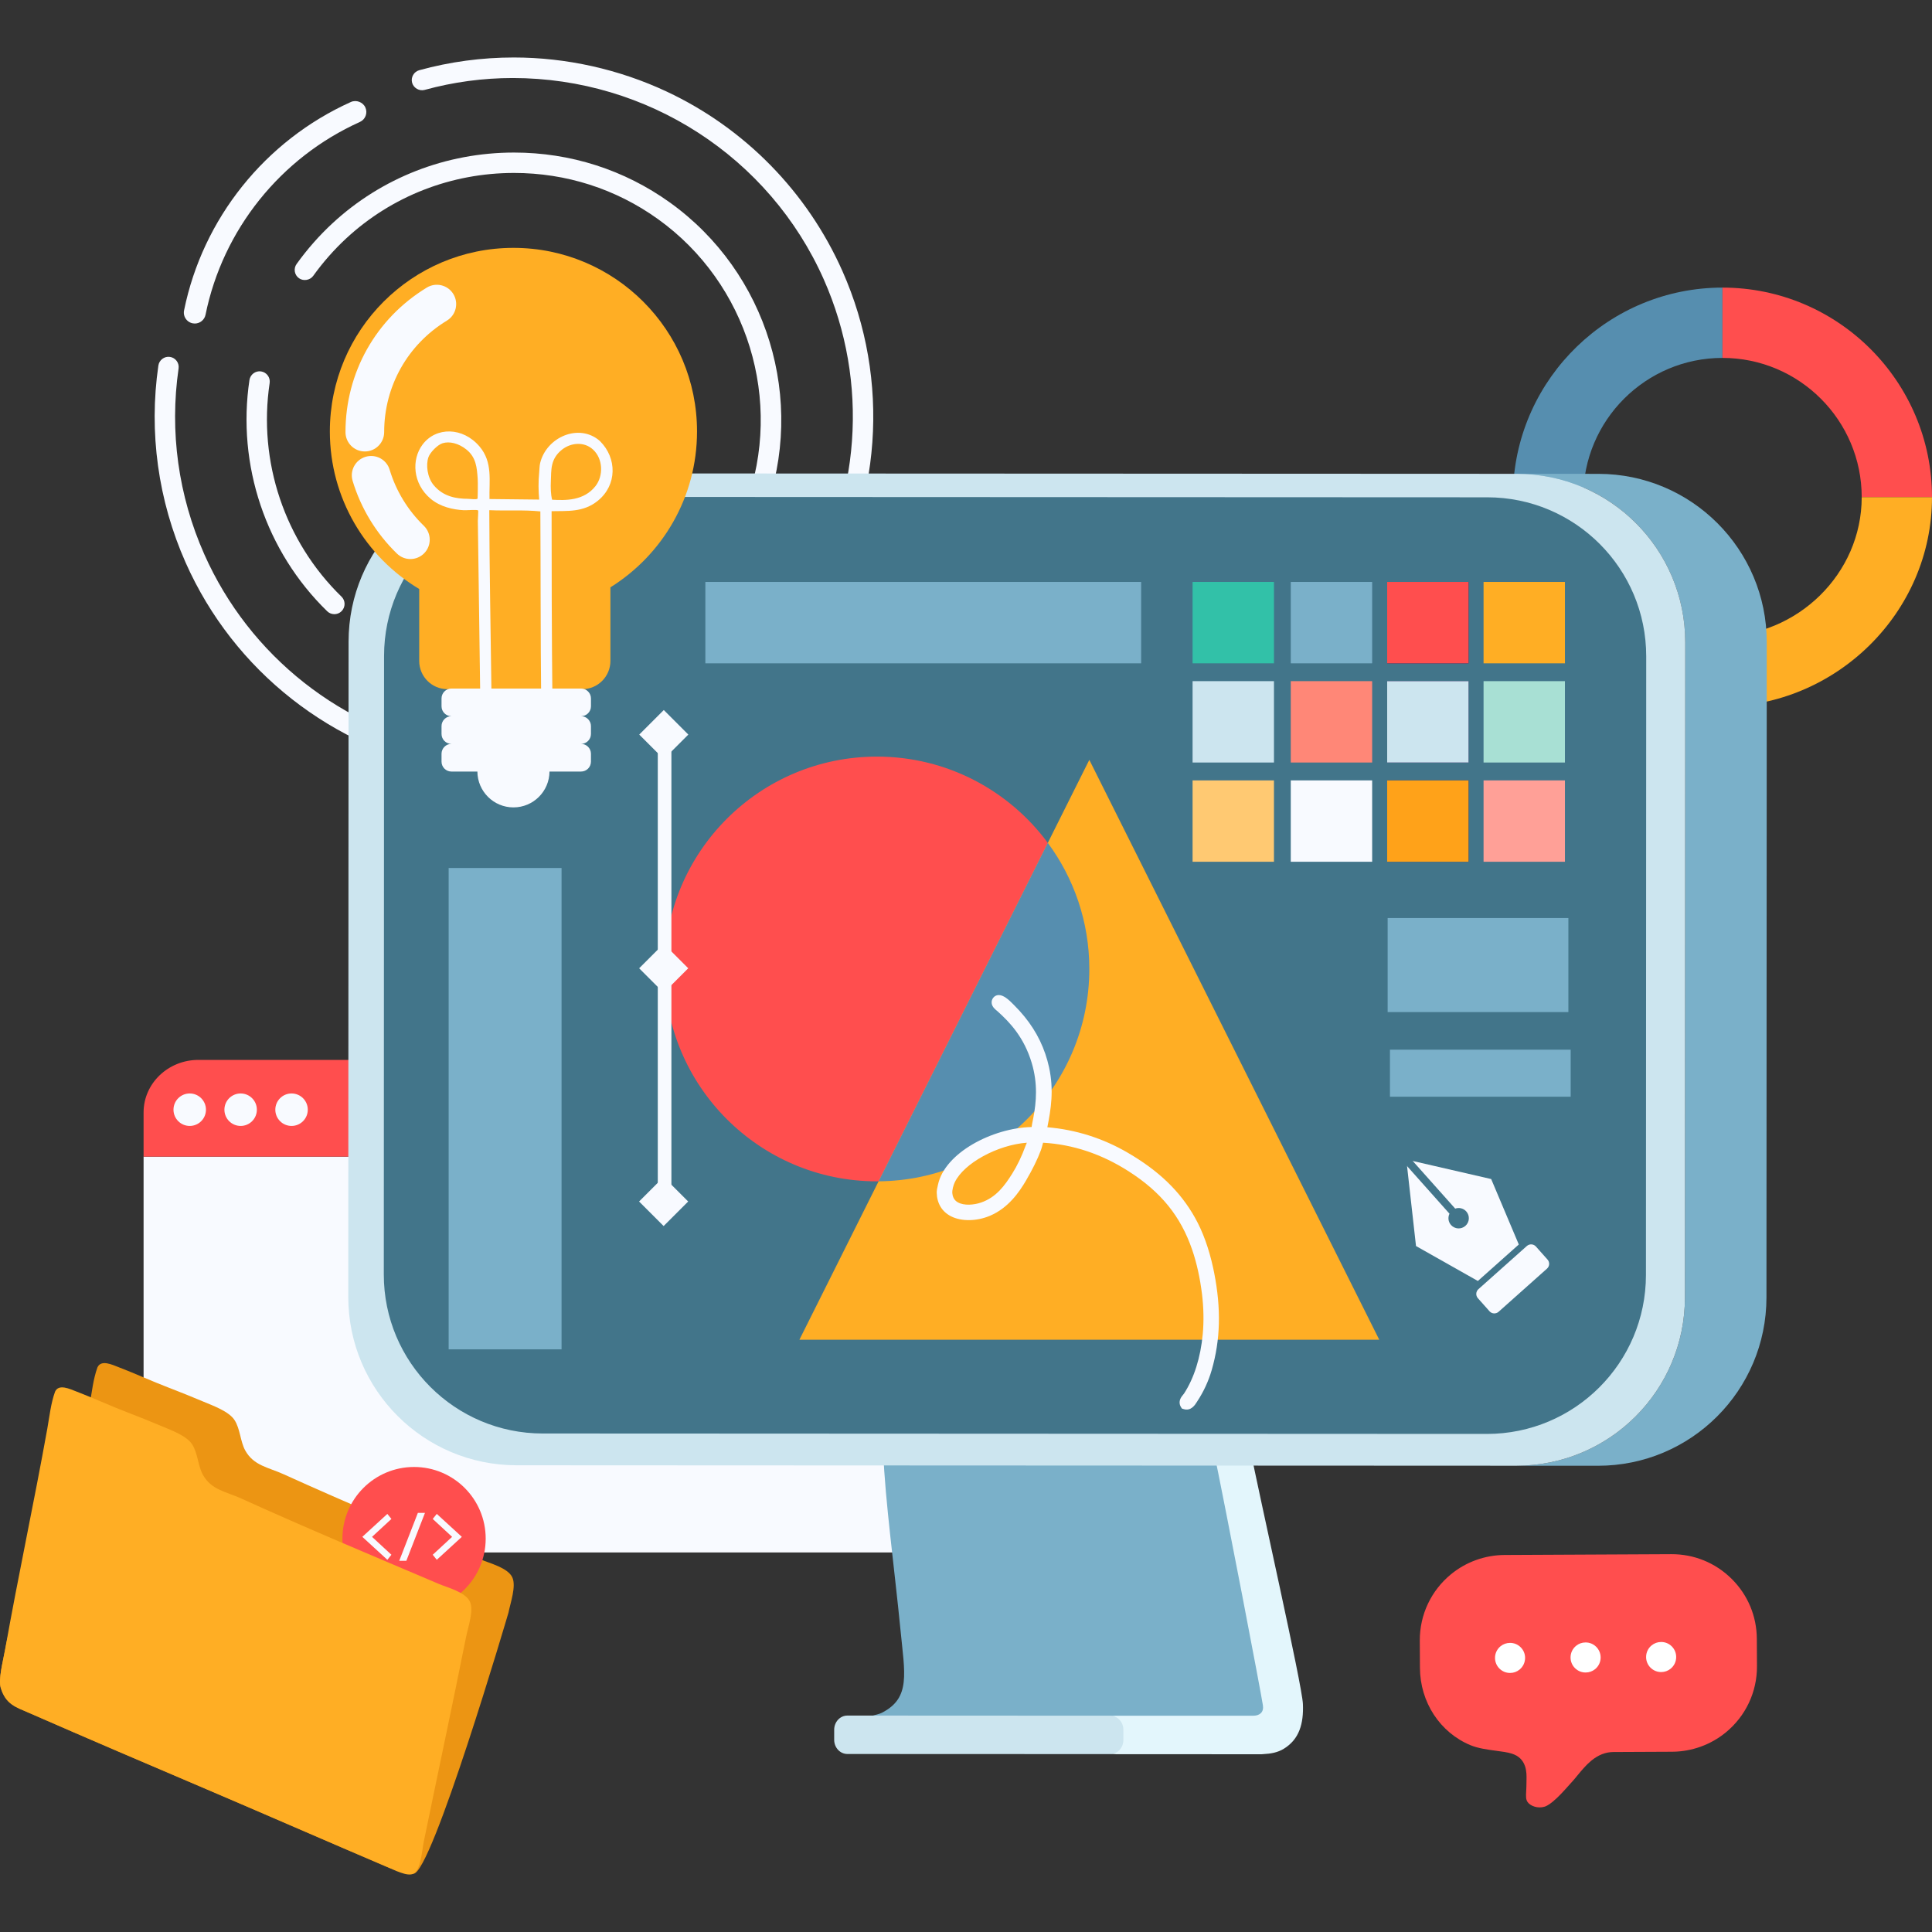 <?xml version="1.0" encoding="UTF-8"?>
<!-- Generator: Adobe Illustrator 25.2.1, SVG Export Plug-In . SVG Version: 6.00 Build 0)  -->
<svg xmlns="http://www.w3.org/2000/svg" xmlns:xlink="http://www.w3.org/1999/xlink" version="1.1" id="Capa_1" x="0px" y="0px" viewBox="0 0 512 512" style="enable-background:new 0 0 512 512;" xml:space="preserve" width="512" height="512">
<rect x="0" y="0" width="512" height="512" fill="#333333" stroke="none"/>
<g>
	<g>
		<g>
			<path style="fill:#F8FAFF;" d="M223.249,71.831c-9.305-20.954-25.846-37.849-46.583-47.57     c-12.602-5.904-26.61-9.028-40.505-9.028c-8.477,0-16.905,1.133-25.054,3.372c-0.689,0.191-1.268,0.64-1.628,1.269     c-0.361,0.632-0.453,1.362-0.264,2.054c0.387,1.408,1.915,2.279,3.326,1.894c7.601-2.087,15.456-3.146,23.348-3.146     c35.677,0,68.027,20.943,82.411,53.351c12.128,27.325,9.848,58.818-6.088,84.229c-0.644,0.95-0.719,2.097-0.201,3.07     c0.47,0.884,1.336,1.433,2.26,1.433c0.556,0,1.625-0.21,2.535-1.64C233.695,134.174,236.104,100.794,223.249,71.831z"/>
			<path style="fill:#F8FAFF;" d="M119.938,198.735c-29.201-5.434-53.798-24.813-65.796-51.845     c-6.884-15.505-9.24-32.534-6.816-49.242c0.103-0.713-0.075-1.426-0.509-2.006c-0.434-0.58-1.065-0.955-1.78-1.057     c-1.478-0.228-2.857,0.835-3.067,2.287c-2.571,17.717-0.074,35.772,7.223,52.218c12.762,28.745,38.93,49.306,70.033,55.011     c0.295,0.041,0.577,0.059,0.838,0.059c2.069,0,3.095-1.137,3.196-2.266C123.367,200.634,122.382,199.167,119.938,198.735z"/>
			<path style="fill:#F8FAFF;" d="M69.183,98.427c-1.484-0.225-2.86,0.832-3.075,2.279c-3.371,22.537,4.332,45.451,20.611,61.291     c0.508,0.492,1.178,0.763,1.887,0.763c0.304,0,0.604-0.049,0.893-0.15c0.394-0.14,0.757-0.371,1.047-0.672     c0.506-0.52,0.78-1.202,0.77-1.923c-0.01-0.722-0.303-1.398-0.823-1.904c-15.03-14.624-22.144-35.785-19.032-56.604     C71.682,100.036,70.663,98.652,69.183,98.427z"/>
			<path style="fill:#F8FAFF;" d="M51.043,85.682c0.196,0.04,0.39,0.058,0.581,0.058c1.374,0,2.57-0.975,2.843-2.321     c4.571-22.525,19.864-41.627,40.906-51.1c0.706-0.317,1.247-0.892,1.521-1.616c0.277-0.727,0.25-1.513-0.068-2.22     c-0.633-1.414-2.409-2.097-3.834-1.455c-22.742,10.235-39.27,30.884-44.213,55.234c-0.221,1.084,0.182,2.181,1.058,2.864     C50.193,85.402,50.609,85.593,51.043,85.682z"/>
			<path style="fill:#F8FAFF;" d="M177.504,53.648c-12.067-8.65-26.342-13.22-41.282-13.22c-17.97,0-35.061,6.661-48.126,18.756     c-3.487,3.229-6.678,6.854-9.488,10.77c-0.424,0.586-0.591,1.302-0.476,2.014c0.118,0.713,0.506,1.342,1.096,1.762     c1.171,0.839,2.94,0.547,3.777-0.621c2.584-3.605,5.533-6.952,8.768-9.951c12.064-11.171,27.85-17.324,44.448-17.324     c13.801,0,26.986,4.224,38.128,12.215c23.795,17.055,33.369,48.194,23.277,75.75c-0.507,1.579,0.134,3.064,1.594,3.689     c0.308,0.133,0.651,0.204,0.991,0.204c1.084,0,1.987-0.651,2.418-1.755C213.729,106.047,203.398,72.21,177.504,53.648z"/>
		</g>
		<g>
			<path style="fill-rule:evenodd;clip-rule:evenodd;fill:#F8FAFF;" d="M38.052,306.518v90.982c0,7.69,6.508,13.919,14.536,13.919     h252.463c8.026,0,14.532-6.229,14.532-13.919v-90.982H38.052z"/>
			<g>
				<path style="fill-rule:evenodd;clip-rule:evenodd;fill:#FF4E4E;" d="M319.583,294.805c0-7.689-6.505-13.922-14.532-13.922      H52.588c-8.028,0-14.536,6.233-14.536,13.922v11.713h281.53V294.805z"/>
				<g>
					<path style="fill:#F8FAFF;" d="M54.581,294.081c0,2.377-1.925,4.303-4.304,4.303c-2.371,0-4.301-1.926-4.301-4.303       c0-2.374,1.929-4.302,4.301-4.302C52.656,289.779,54.581,291.707,54.581,294.081z"/>
					<path style="fill:#F8FAFF;" d="M68.071,294.081c0,2.377-1.925,4.303-4.298,4.303c-2.38,0-4.302-1.926-4.302-4.303       c0-2.374,1.922-4.302,4.302-4.302C66.146,289.779,68.071,291.707,68.071,294.081z"/>
					<path style="fill:#F8FAFF;" d="M81.566,294.081c0,2.377-1.924,4.303-4.302,4.303c-2.376,0-4.302-1.926-4.302-4.303       c0-2.374,1.926-4.302,4.302-4.302C79.642,289.779,81.566,291.707,81.566,294.081z"/>
				</g>
			</g>
		</g>
		<g>
			<path style="fill:#568EAF;" d="M400.975,129.791c-0.01,0.21-0.058,0.931-0.09,1.967c2.776,0.647,3.493,4.014,2.171,6.093     c0.497,0.58,0.795,1.316,0.899,2.083l15.616-8.184c0-20.354,16.553-36.9,36.901-36.9V76.217     C426.507,76.217,402.009,100.076,400.975,129.791z"/>
			<path style="fill:#FF4E4E;" d="M456.472,76.217v18.634c20.346,0,36.9,16.546,36.9,36.9H512     C512,101.127,487.095,76.217,456.472,76.217"/>
			<path style="fill:#FFAE24;" d="M455.938,168.646v18.638c30.617,0,56.062-24.913,56.062-55.533h-18.628     C493.372,152.098,476.28,168.646,455.938,168.646"/>
		</g>
	</g>
	<g>
		<path style="fill:#EC9513;" d="M31.469,362.331c4.554,1.743,8.804,3.718,13.285,5.431c3.509,1.346,5.784,2.285,9.02,3.634    c2.843,1.183,6.884,2.653,8.363,4.913c1.537,2.348,1.535,5.697,2.863,8.097c2.245,4.029,6.074,4.427,10.216,6.308    c17.336,7.873,34.428,14.996,52.286,22.607c2.226,0.948,7.098,2.15,8.269,4.705c1.074,2.335-0.483,6.66-1.021,9.342    c0,0-20.438,69.584-25.221,69.19c-1.782-0.151-5.021-0.98-7.279-1.941c-15.339-6.54-32.731-14.142-47.337-20.373    c-15.572-6.63-31.343-13.371-47.335-20.365c-3.35-1.464-6.069-2.203-7.381-6.585c-0.687-2.317,0.606-7.029,1.157-10.143    c3.464-19.551,18.956-45.675,22.415-64.969c0.584-3.259,0.923-6.682,2.049-9.802C26.785,360.219,29.771,361.676,31.469,362.331"/>
		<path style="fill:#FF4E4E;" d="M128.713,407.747c0,10.48-8.498,18.985-18.986,18.985c-10.48,0-18.982-8.504-18.982-18.985    c0-10.487,8.502-18.983,18.982-18.983C120.215,388.764,128.713,397.26,128.713,407.747"/>
		<polygon style="fill:#F8FAFF;" points="102.653,401.202 96.019,407.28 102.653,413.361 103.729,412.027 98.594,407.28     103.729,402.535   "/>
		<polygon style="fill:#F8FAFF;" points="105.805,413.622 107.689,413.622 112.62,400.935 110.736,400.935   "/>
		<polygon style="fill:#F8FAFF;" points="115.754,401.202 114.678,402.535 119.812,407.28 114.678,412.027 115.754,413.361     122.388,407.28   "/>
		<path style="fill:#FFAE24;" d="M20.238,368.761c4.555,1.746,8.799,3.717,13.282,5.437c3.507,1.343,5.784,2.283,9.021,3.629    c2.845,1.185,6.883,2.658,8.359,4.909c1.546,2.355,1.538,5.704,2.873,8.104c2.24,4.025,6.067,4.423,10.216,6.303    c17.332,7.874,34.421,15,52.28,22.603c2.229,0.956,7.099,2.158,8.268,4.713c1.076,2.333-0.482,6.654-1.018,9.338    c-3.668,18.353-7.346,35.467-11.18,54.104c-0.508,2.441-0.763,7.601-2.809,8.658c-1.591,0.816-5.021-0.98-7.279-1.941    c-15.339-6.54-32.729-14.142-47.337-20.368c-15.572-6.635-31.343-13.373-47.335-20.369c-3.35-1.464-6.069-2.203-7.379-6.585    c-0.692-2.317,0.604-7.029,1.155-10.143c3.467-19.551,7.723-39.242,11.18-58.54c0.583-3.253,0.928-6.678,2.053-9.799    C15.554,366.646,18.536,368.111,20.238,368.761"/>
	</g>
	<g>
		<path style="fill:#FF4E4E;" d="M384.545,417.183c3.98-3.262,9.014-5.077,14.173-5.097l44.195-0.214    c6.028-0.028,11.703,2.289,15.986,6.531c4.283,4.243,6.66,9.899,6.68,15.932l0.038,7.218c0.035,6.834-2.986,13.237-8.279,17.572    c-3.985,3.265-9.019,5.074-14.171,5.103l-15.575,0.072c-2.084,0.013-4.008,0.762-5.867,2.284c-1.399,1.152-2.579,2.581-3.625,3.85    c-0.486,0.596-0.945,1.156-1.396,1.654c-0.257,0.282-0.533,0.591-0.83,0.921c-1.273,1.432-2.863,3.214-4.392,4.467    c-1.072,0.873-1.748,1.196-2.141,1.312c-1.877,0.57-3.814-0.206-4.521-1.245c-0.467-0.682-0.446-1.466-0.355-3.026    c0.03-0.62,0.073-1.326,0.063-2.082c0-0.235,0.005-0.479,0.013-0.736c0.045-1.865,0.143-5.738-3.937-6.983    c-1.13-0.353-2.514-0.534-4.116-0.745c-2.225-0.297-4.749-0.633-6.787-1.474c-8.096-3.361-13.361-11.411-13.401-20.509    l-0.039-7.23C376.237,427.923,379.251,421.518,384.545,417.183"/>
		<g>
			<path style="fill:#FFFFFF;" d="M397.655,436.276c0.721-0.582,1.582-0.888,2.508-0.895c1.06-0.01,2.063,0.404,2.821,1.152     c0.751,0.743,1.181,1.742,1.181,2.808c0.005,1.213-0.524,2.343-1.463,3.113c-0.711,0.579-1.576,0.891-2.494,0.897     c-2.204,0.018-4.002-1.766-4.011-3.964C396.184,438.182,396.715,437.045,397.655,436.276"/>
			<path style="fill:#FFFFFF;" d="M417.677,436.159c0.711-0.583,1.575-0.891,2.502-0.895c2.199-0.016,3.994,1.758,4.006,3.962     c0.01,1.212-0.523,2.343-1.457,3.111c-0.715,0.58-1.582,0.891-2.506,0.893c-1.064,0.01-2.068-0.397-2.825-1.148     c-0.757-0.747-1.177-1.742-1.185-2.811C416.203,438.061,416.741,436.924,417.677,436.159"/>
			<path style="fill:#FFFFFF;" d="M437.694,436.043c0.717-0.584,1.581-0.896,2.503-0.898c1.064-0.015,2.069,0.397,2.83,1.151     c0.752,0.743,1.173,1.74,1.177,2.809c0.013,1.207-0.523,2.343-1.459,3.112c-0.715,0.582-1.581,0.892-2.499,0.897     c-1.068,0.003-2.073-0.406-2.829-1.153c-0.754-0.745-1.179-1.742-1.181-2.809C436.225,437.944,436.756,436.811,437.694,436.043"/>
		</g>
	</g>
	<g>
		<g>
			<path style="fill-rule:evenodd;clip-rule:evenodd;fill:#7AB0C9;" d="M234.085,384.96c0.405,12.05,3.065,31.666,4.536,46.822     c1.14,11.741,2.809,18.177-4.918,22.122c-1.466,0.748-4.038,0.628-5.042,2.699c26.689-0.274,54.467-0.133,82.161-0.018     c7.765,0.033,22.929,1.281,24.82-3.724c1.41-3.768-2.119-13.2-3.014-17.38c-3.836-18.056-7.058-35.581-11.262-52.356     C292.548,383.409,263.257,384.249,234.085,384.96"/>
			<path style="fill-rule:evenodd;clip-rule:evenodd;fill:#E3F6FC;" d="M295.811,454.677l36.403,0.01     c1.678-0.048,2.742-0.965,2.468-2.762c-0.541-3.624-9.672-51.287-13.313-68.8c-0.003-0.274,0.015-0.524,0.395-0.484     c2.445,0.868,7.304,0.003,9.273-0.013c2.883,14.768,14.04,63.798,14.249,68.969c0.209,5.172-0.949,9.334-5.084,11.856     c-1.599,0.979-3.447,1.312-5.406,1.403c-0.154,0.007-0.299,0.038-0.45,0.038l-38.539-0.015c-3.286-0.005-5.958-2.287-5.954-5.104     C289.852,456.956,292.523,454.677,295.811,454.677"/>
			<path style="fill-rule:evenodd;clip-rule:evenodd;fill:#CCE5EF;" d="M221.067,461.069c0,2.079,1.569,3.755,3.503,3.76     l69.637,0.029c1.934,0,3.504-1.677,3.504-3.756v-2.67c0-2.073-1.565-3.755-3.502-3.757l-69.639-0.033     c-1.932,0-3.501,1.679-3.501,3.758L221.067,461.069z"/>
		</g>
		<g>
			<g>
				<path style="fill:#7AB0C9;" d="M446.527,343.83l0.074-173.62c0.011-24.647-19.958-44.632-44.607-44.642l21.607,0.01      c24.647,0.01,44.62,19.997,44.608,44.64l-0.078,173.618c-0.013,24.647-20,44.618-44.651,44.606l-21.601-0.01      C426.53,388.44,446.519,368.469,446.527,343.83"/>
				<path style="fill:#CCE5EF;" d="M137.017,125.452l21.609,0.01l243.371,0.106c24.646,0.01,44.616,19.995,44.611,44.642      l-0.083,173.618c-0.01,24.645-19.995,44.613-44.645,44.606l-243.364-0.108l-21.612-0.013      c-24.65-0.01-44.618-19.998-44.608-44.642l0.079-173.618C92.38,145.411,112.364,125.438,137.017,125.452"/>
				<path style="fill:#42758A;" d="M143.94,131.682l20.406,0.01l229.797,0.101c23.276,0.012,42.132,18.879,42.121,42.156      l-0.072,163.939c-0.012,23.271-18.886,42.121-42.16,42.119l-229.8-0.108l-20.402-0.005      c-23.273-0.013-42.13-18.883-42.118-42.154l0.067-163.936C101.795,150.531,120.662,131.675,143.94,131.682"/>
			</g>
			<g>
				<g>
					<g>
						<path style="fill:#FF4E4E;" d="M279.488,256.561c0,30.933-15.772,56.272-46.65,56.507c-0.145,0.001-0.291,0.002-0.436,0.002        c-31.079,0-56.278-25.2-56.278-56.278c0-31.084,25.2-56.283,56.278-56.283c18.565,0,35.026,8.993,45.277,22.86        C277.727,223.433,279.488,244.133,279.488,256.561L279.488,256.561z"/>
						<polygon style="fill:#FFAE24;" points="365.514,355.037 288.681,201.369 211.851,355.037       "/>
						<path style="fill:#568EAF;" d="M288.681,256.791c0-12.518-4.088-24.073-11.002-33.423l-44.841,89.692        C263.719,312.818,288.681,287.724,288.681,256.791"/>
					</g>
					<g>
						
							<rect x="171.349" y="190.126" transform="matrix(0.707 -0.707 0.707 0.707 -86.156 181.397)" style="fill:#F8FAFF;" width="9.2" height="9.2"/>
						
							<rect x="171.349" y="251.927" transform="matrix(0.707 -0.707 0.707 0.707 -129.874 199.635)" style="fill:#F8FAFF;" width="9.201" height="9.201"/>
						
							<rect x="171.349" y="313.729" transform="matrix(0.707 -0.707 0.707 0.707 -173.587 217.748)" style="fill:#F8FAFF;" width="9.202" height="9.202"/>
						<path style="fill:#F8FAFF;" d="M176.123,316.634c-0.997,0-1.804-0.815-1.804-1.808V198.753c0-0.997,0.806-1.809,1.804-1.809        c0.999,0,1.806,0.811,1.806,1.809v116.074C177.93,315.819,177.122,316.634,176.123,316.634"/>
					</g>
				</g>
				<path style="fill:#F8FAFF;" d="M263.231,264.396c-0.38,0.478-0.523,1.063-0.397,1.648c0.186,0.859,0.906,1.446,1.332,1.798      l0.147,0.122c3.372,3.011,7.085,6.991,9.099,13.712c0.206,0.678,0.38,1.363,0.528,2.044l0,0      c1.151,5.314,0.453,10.018-0.383,13.916c-0.043,0.2-0.073,0.411-0.106,0.626c-0.02,0.141-0.04,0.284-0.063,0.41      c-10.274,0.23-23.082,6.799-24.837,15.387l-0.078,0.365c-0.117,0.507-0.244,1.087-0.229,1.673      c0.058,2.801,1.386,4.991,3.723,6.206c2.768,1.434,6.85,1.386,10.407-0.121c4.845-2.056,7.736-6.274,9.494-9.268      c1.801-3.079,3.067-5.655,3.982-8.108c0.165-0.435,0.277-0.868,0.375-1.245c0.068-0.262,0.131-0.506,0.202-0.728      c7.878,0.444,15.485,2.98,22.629,7.543c8.616,5.5,13.817,11.917,16.876,20.806c1.2,3.492,2.078,7.462,2.609,11.762      c0.44,3.601,0.511,7.273,0.198,10.615c-0.579,6.212-2.298,11.66-4.968,15.756c-0.054,0.077-0.13,0.164-0.205,0.257      c-0.436,0.525-1.165,1.406-0.913,2.57c0.054,0.248,0.151,0.488,0.289,0.714l0.262,0.419l0.465,0.148      c1.96,0.623,3.049-1.141,3.517-1.895l0.16-0.258c1.626-2.462,2.93-5.288,3.76-8.164c2.327-8.058,2.535-16.266,0.652-25.831      c-0.081-0.404-0.165-0.812-0.254-1.218c-1.114-5.15-2.739-9.651-4.84-13.386c-3.882-6.915-9.537-12.376-17.796-17.186      c-6.603-3.847-13.768-6.116-21.313-6.753c0.961-4.791,1.771-9.81,0.453-15.888c-0.257-1.176-0.586-2.37-0.99-3.55      c-1.624-4.769-4.331-8.997-8.278-12.93l-0.131-0.132c-1.316-1.351-2.712-2.59-4.007-2.531      C264.057,263.729,263.574,263.974,263.231,264.396z M271.781,303.67c-1.037,2.816-2.195,5.224-3.537,7.363      c-1.963,3.112-4.212,6.267-8.258,7.653c-1.872,0.643-4.491,0.878-6.136-0.051c-0.755-0.422-1.21-1.052-1.397-1.922      c-0.035-0.164-0.062-0.335-0.079-0.519c-0.073-0.789,0.277-2.099,0.644-2.865c2.431-5.106,11.373-9.921,19.102-10.501      c-0.025,0.058-0.045,0.116-0.068,0.172C271.958,303.221,271.863,303.449,271.781,303.67z"/>
				<g>
					<rect x="368.352" y="278.177" style="fill:#7AB0C9;" width="47.894" height="12.464"/>
					<rect x="367.741" y="243.287" style="fill:#7AB0C9;" width="47.897" height="24.924"/>
					<rect x="118.896" y="230.027" style="fill:#7AB0C9;" width="29.923" height="127.564"/>
					<rect x="186.928" y="154.219" style="fill:#7AB0C9;" width="115.485" height="21.567"/>
					<g>
						<g>
							<g>
								<rect x="316.046" y="180.513" style="fill:#CCE5EF;" width="21.567" height="21.564"/>
								<g>
									<rect x="316.046" y="154.219" style="fill:#32C1A8;" width="21.567" height="21.567"/>
									<rect x="316.046" y="206.812" style="fill:#FFC972;" width="21.567" height="21.564"/>
								</g>
							</g>
							<g>
								<g>
									<rect x="342.068" y="180.513" style="fill:#FF8777;" width="21.567" height="21.564"/>
									<g>
										<rect x="342.068" y="154.219" style="fill:#7AB0C9;" width="21.567" height="21.567"/>
										<rect x="367.615" y="154.219" style="fill:#24004D;" width="21.564" height="21.567"/>
										<rect x="367.615" y="180.513" style="fill:#24004D;" width="21.564" height="21.564"/>
										<rect x="342.068" y="206.812" style="fill:#F8FAFF;" width="21.567" height="21.564"/>
										<rect x="367.615" y="206.812" style="fill:#24004D;" width="21.564" height="21.564"/>
									</g>
								</g>
								<g>
									<rect x="367.615" y="180.513" style="fill:#CCE5EF;" width="21.564" height="21.564"/>
									<g>
										<rect x="367.615" y="154.219" style="fill:#FF4E4E;" width="21.564" height="21.567"/>
										<rect x="393.158" y="154.219" style="fill:#FFAE24;" width="21.566" height="21.567"/>
										<rect x="393.158" y="180.513" style="fill:#A8E0D4;" width="21.566" height="21.564"/>
										<rect x="367.615" y="206.812" style="fill:#FFA219;" width="21.564" height="21.564"/>
										<rect x="393.158" y="206.812" style="fill:#FFA097;" width="21.566" height="21.564"/>
									</g>
								</g>
							</g>
						</g>
					</g>
				</g>
				<g>
					<polygon style="fill:#F8FAFF;" points="374.395,307.673 374.104,308.843 372.883,309.025 375.255,330.211 391.648,339.471        402.497,329.804 395.177,312.46      "/>
					<path style="fill:#42758A;" d="M385.645,320.296l-11.25-12.622l-1.512,1.352l11.245,12.616c-0.465,0.961-0.346,2.15,0.408,3       c0.995,1.111,2.702,1.214,3.821,0.216c1.114-0.991,1.213-2.702,0.219-3.816C387.819,320.194,386.647,319.936,385.645,320.296"/>
					<path style="fill:#F8FAFF;" d="M410.112,333.8c0.624,0.698,0.564,1.775-0.138,2.4l-12.83,11.437       c-0.704,0.627-1.783,0.562-2.405-0.136l-3.08-3.459c-0.623-0.703-0.562-1.774,0.139-2.399l12.834-11.44       c0.704-0.624,1.774-0.562,2.398,0.136L410.112,333.8z"/>
				</g>
				<g>
					<g>
						<g>
							<path style="fill-rule:evenodd;clip-rule:evenodd;fill:#FFAE24;" d="M184.719,114.339c0-26.87-21.783-48.652-48.651-48.652         s-48.654,21.782-48.654,48.652c0,17.742,9.497,33.257,23.683,41.754v19.064c0,4.131,3.345,7.478,7.474,7.478h35.723         c4.126,0,7.473-3.347,7.473-7.478v-19.508C175.548,147.059,184.719,131.771,184.719,114.339z"/>
							<path style="fill-rule:evenodd;clip-rule:evenodd;fill:#F8FAFF;" d="M146.179,135.471         c-0.013,12.556,0.048,35.52,0.206,48.609c0.005,0.748,0.065,1.815,0.03,2.86c-0.03,1.179,0.168,2.201-0.776,2.762         c-0.198,0.116-1.141,0.186-1.536-0.106c-1.092-0.816-0.682-4.202-0.697-5.64c-0.156-12.941-0.126-35.547-0.208-48.431         c-4.513-0.452-9.016-0.112-13.531-0.322c0.003,13.073,0.405,34.431,0.566,47.951c0.02,1.46,0.669,4.73-0.563,5.626         c-0.397,0.296-1.208,0.283-1.627-0.014c-0.831-0.595-0.741-1.997-0.756-2.868c-0.16-13.302-0.493-34.59-0.654-47.871         c-0.008-0.661,0.187-2.628,0.054-2.771c-0.222-0.242-3.081-0.003-3.784-0.04c-2.796-0.151-6.208-0.871-8.788-3.044         c-4.772-4.016-5.089-10.381-2.157-14.325c3.561-4.782,10.726-4.745,15.159,0.522c3.491,4.146,2.487,9.025,2.603,13.88         c4.392,0.062,8.782,0.097,13.17,0.147c-0.206-2.217-0.247-4.781,0.003-7.244c0.08-0.796,0.07-1.683,0.244-2.406         c1.66-6.919,10.308-10.688,15.801-5.909c0.033,0.028,0.06,0.062,0.09,0.089c4.507,4.505,4.517,11.579-0.531,15.729         C154.612,135.854,150.302,135.361,146.179,135.471z M157.823,128.804c2.082-2.663,2.048-7.153-0.658-9.659         c-2.42-2.238-5.957-1.784-8.211,0c-3.169,2.501-2.83,5.489-2.966,8.191c-0.098,1.898-0.019,3.786,0.33,5.095         C149.871,132.627,154.737,132.751,157.823,128.804z M117.279,117.462c-1.336,0.415-3.296,2.425-3.746,3.712         c-0.696,2.002-0.304,5.318,1.353,7.339c2.604,3.189,6.181,3.648,9.062,3.678c0.818,0.01,2.33,0.27,2.614-0.06         c0.023-0.028,0.055-1.83,0.061-2.594c0.01-1.079,0.007-2.11-0.033-2.679c-0.204-2.924-0.404-5.654-2.979-7.723         C121.509,117.452,119.096,116.89,117.279,117.462z"/>
						</g>
						<g>
							<path style="fill:#F8FAFF;" d="M108.756,148.153c-1.283,0-2.568-0.485-3.562-1.445c-5.492-5.318-9.549-11.984-11.742-19.268         c-0.815-2.708,0.718-5.571,3.43-6.382c2.712-0.816,5.569,0.721,6.381,3.433c1.689,5.612,4.821,10.749,9.063,14.853         c2.03,1.975,2.082,5.212,0.111,7.253C111.434,147.626,110.098,148.153,108.756,148.153z"/>
							<path style="fill:#F8FAFF;" d="M96.682,119.642c-2.829,0-5.124-2.293-5.124-5.119c0-15.777,8.051-30.096,21.548-38.308         c2.415-1.472,5.565-0.706,7.039,1.712c1.469,2.418,0.705,5.567-1.713,7.038c-10.41,6.338-16.624,17.385-16.624,29.558         C101.807,117.349,99.513,119.642,96.682,119.642z"/>
						</g>
					</g>
					<path style="fill-rule:evenodd;clip-rule:evenodd;fill:#F8FAFF;" d="M156.61,187.177v-2.082c0-1.45-1.176-2.625-2.629-2.625       h-34.347c-1.448,0-2.624,1.175-2.624,2.625v2.082c0,1.45,1.176,2.621,2.624,2.621c-1.448,0-2.624,1.18-2.624,2.632v2.079       c0,1.453,1.176,2.626,2.624,2.626c-1.448,0-2.624,1.175-2.624,2.628v2.081c0,1.452,1.176,2.626,2.624,2.626h6.879       c0.032,5.249,4.297,9.499,9.554,9.499c5.258,0,9.523-4.25,9.554-9.499h8.359c1.453,0,2.629-1.175,2.629-2.626v-2.081       c0-1.453-1.176-2.628-2.629-2.628c1.453,0,2.629-1.173,2.629-2.626v-2.079c0-1.452-1.176-2.632-2.629-2.632       C155.434,189.798,156.61,188.627,156.61,187.177z"/>
				</g>
			</g>
		</g>
	</g>
</g>















</svg>
